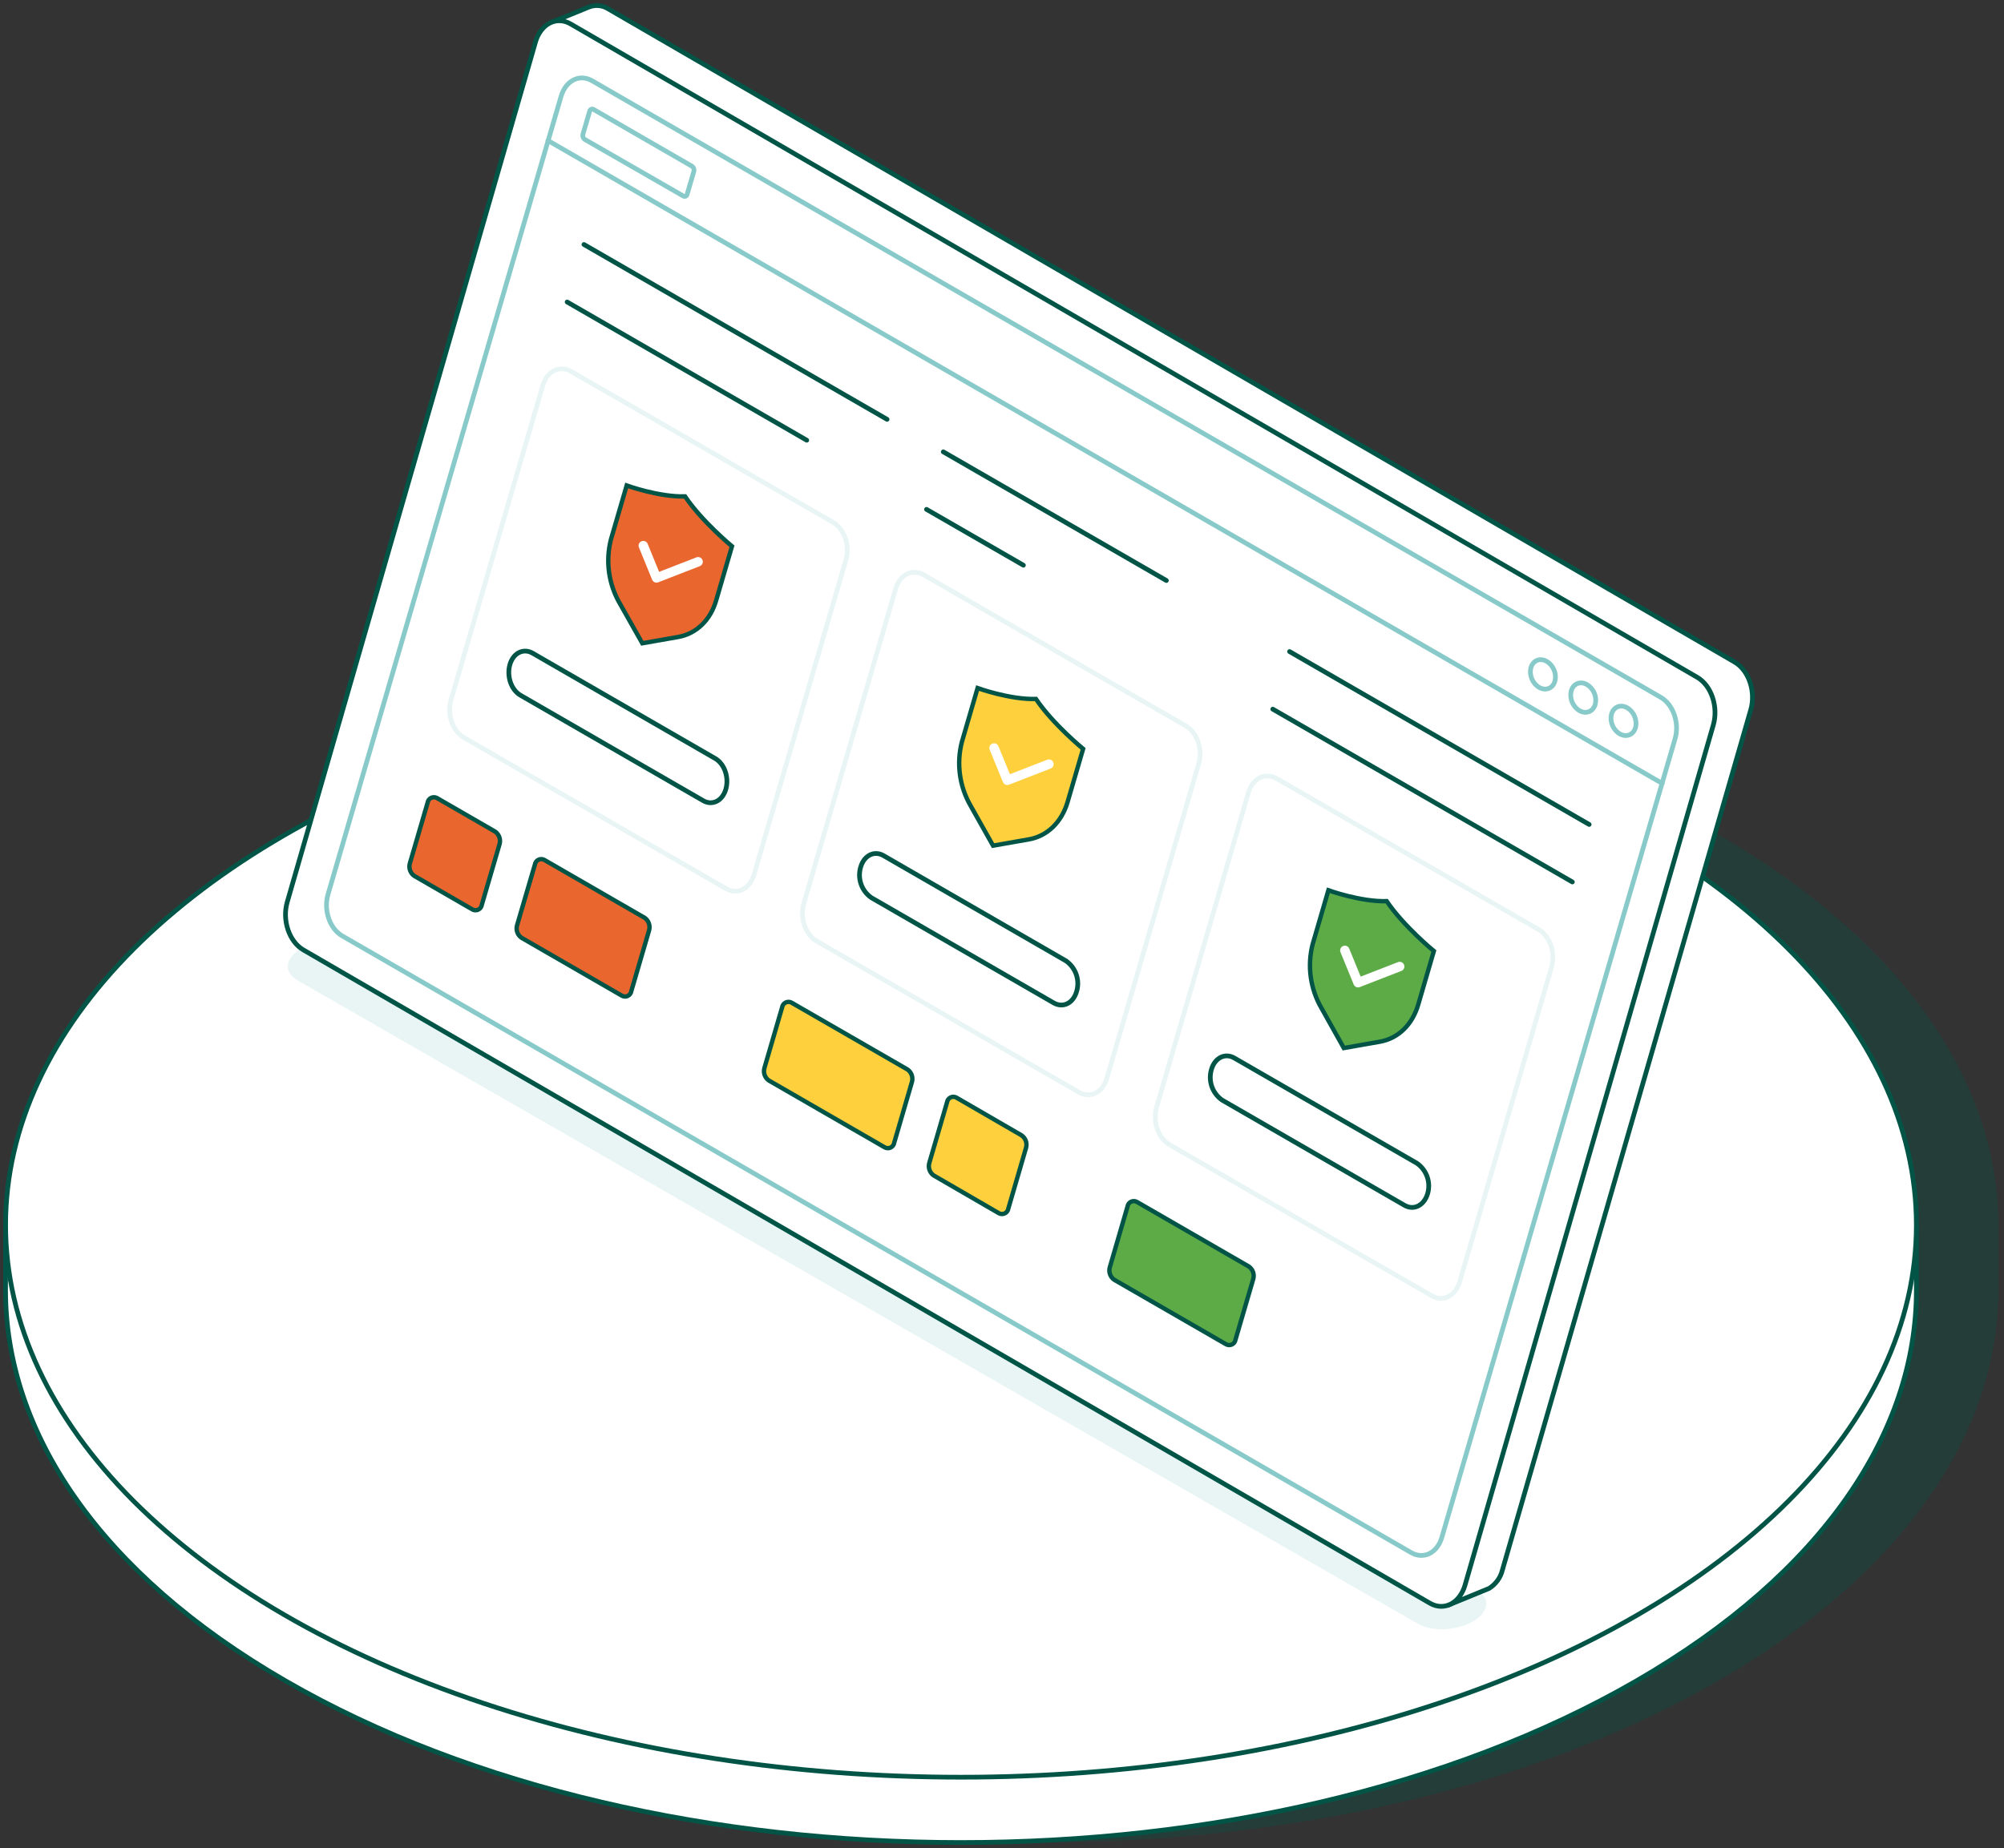 <?xml version="1.0" encoding="UTF-8"?> <svg xmlns="http://www.w3.org/2000/svg" xmlns:xlink="http://www.w3.org/1999/xlink" width="361px" height="333px" viewBox="0 0 361 333" version="1.1"><rect x="0" y="0" width="361" height="333" fill="#333333" stroke="none"/><title>SM-Secure-endpoint</title><g id="Overview-Page" stroke="none" stroke-width="1" fill="none" fill-rule="evenodd"><g id="Desktop---SM---Overview_2" transform="translate(-1174, -3261)"><g id="SM-Secure-endpoint" transform="translate(1175, 3262)"><g id="Group" transform="translate(0, 120.232)" fill-rule="nonzero"><path d="M308.543,29.144 C241.33,-9.715 132.362,-9.715 65.148,29.144 C30.667,49.079 13.884,75.37 14.785,101.466 C14.785,101.466 14.785,111.233 14.785,111.233 C14.785,136.699 31.584,162.165 65.191,181.59 C132.404,220.448 241.373,220.448 308.586,181.59 C342.192,162.165 359,136.699 359,111.233 L359,99.5 C358.958,74.034 342.15,48.568 308.543,29.144 Z" id="Path" fill="#025546" opacity="0.3"></path><g transform="translate(0, 0.002)" fill="#FFFFFF" stroke="#025546" stroke-linecap="round" stroke-linejoin="round" stroke-width="0.85"><path d="M0,101.498 L0,111.265 C0,136.731 16.808,162.197 50.414,181.622 C117.627,220.48 226.596,220.48 293.809,181.622 C327.416,162.197 344.215,136.731 344.215,111.265 L344.215,99.498 L0,101.498 Z" id="Path"></path><ellipse id="Oval" cx="172.112" cy="99.498" rx="172.103" ry="99.498"></ellipse></g></g><g id="Group" transform="translate(50.43, 0)" fill-rule="nonzero"><path d="M204.012,291.595 L2.134,175.633 C-0.415,174.17 -0.083,171.609 2.84,169.924 C5.763,168.239 10.181,168.052 12.713,169.516 L214.599,285.469 C217.149,286.933 216.809,289.494 213.886,291.178 C210.963,292.863 206.544,293.059 204.012,291.595 Z" id="Path" fill="#E9F5F5"></path><g fill="#FFFFFF" id="Path" stroke="#005547" stroke-linecap="round" stroke-linejoin="round" stroke-width="0.85"><path d="M47.68,3.116 L54.537,0.325 C55.696,-0.186 57.031,-0.09 58.106,0.58 L261.054,118.303 C263.603,119.784 264.895,123.629 263.951,126.897 L219.213,281.896 C218.878,283.275 218.014,284.466 216.809,285.214 L209.382,288.26"></path><path d="M3.205,170.154 L206.153,287.877 C208.702,289.349 211.532,287.877 212.475,284.635 L257.205,129.636 C258.148,126.369 256.856,122.515 254.307,121.043 L51.359,3.311 C48.81,1.839 45.98,3.311 45.037,6.561 L0.307,161.56 C-0.636,164.827 0.664,168.673 3.205,170.154 Z"></path></g></g><g id="Group" transform="translate(57.815, 13.039)"><path d="M195.386,265.717 L2.83,154.597 C0.578,153.295 -0.569,149.934 0.28,147.092 L42.265,3.299 C43.115,0.457 45.596,-0.785 47.848,0.517 L240.37,111.62 C242.622,112.922 243.769,116.283 242.919,119.125 L200.934,262.918 C200.144,265.777 197.637,267.027 195.386,265.717 Z" id="Path" stroke="#88CAC9" stroke-width="0.85" stroke-linecap="round" stroke-linejoin="round"></path><line x1="39.895" y1="11.288" x2="240.616" y2="127.123" id="Path" stroke="#88CAC9" stroke-width="0.85" stroke-linecap="round" stroke-linejoin="round"></line><path d="M64.282,21.286 L46.514,11.076 C46.225,10.867 46.096,10.501 46.191,10.157 L47.406,6.005 C47.43,5.856 47.524,5.727 47.659,5.66 C47.794,5.592 47.953,5.594 48.086,5.664 L65.854,15.926 C66.14,16.132 66.268,16.495 66.177,16.836 L64.961,20.988 C64.93,21.132 64.832,21.251 64.697,21.31 C64.563,21.369 64.408,21.36 64.282,21.286 L64.282,21.286 Z" id="Path" stroke="#88CAC9" stroke-width="0.85" stroke-linecap="round" stroke-linejoin="round"></path><g transform="translate(216.052, 104.098)" id="Oval" stroke="#88CAC9" stroke-linecap="round" stroke-linejoin="round" stroke-width="0.85"><ellipse transform="translate(3.075, 3.378) rotate(-23.95) translate(-3.075, -3.378) " cx="3.075" cy="3.378" rx="2.15" ry="2.739"></ellipse><ellipse transform="translate(10.334, 7.564) rotate(-23.95) translate(-10.334, -7.564) " cx="10.334" cy="7.564" rx="2.15" ry="2.739"></ellipse><ellipse transform="translate(17.592, 11.749) rotate(-23.95) translate(-17.592, -11.749) " cx="17.592" cy="11.749" rx="2.15" ry="2.739"></ellipse></g><path d="M71.989,146.088 L24.753,118.861 C22.713,117.687 21.677,114.658 22.424,112.097 L38.968,55.405 C39.716,52.852 41.976,51.721 44.007,52.852 L91.243,80.079 C93.274,81.254 94.319,84.274 93.572,86.835 L77.028,143.527 C76.28,146.139 74.02,147.262 71.989,146.088 Z" id="Path" stroke="#E9F5F5" stroke-width="0.85"></path><path d="M135.54,182.768 L88.303,155.541 C86.273,154.367 85.227,151.346 85.975,148.785 L102.528,92.051 C103.276,89.498 105.527,88.367 107.567,89.541 L154.803,116.768 C156.834,117.942 157.879,120.971 157.131,123.532 L140.578,180.224 C139.831,182.819 137.579,183.942 135.54,182.768 Z" id="Path" stroke="#E9F5F5" stroke-width="0.85"></path><path d="M199.099,219.448 L151.863,192.221 C149.832,191.047 148.787,188.018 149.535,185.457 L166.079,128.773 C166.826,126.221 169.087,125.081 171.118,126.221 L218.354,153.448 C220.393,154.622 221.43,157.651 220.682,160.212 L204.138,216.904 C203.39,219.499 201.13,220.622 199.099,219.448 Z" id="Path" stroke="#E9F5F5" stroke-width="0.85"></path><line x1="46.378" y1="30.016" x2="100.981" y2="61.522" id="Path" stroke="#025546" stroke-width="0.85" stroke-linecap="round" stroke-linejoin="round"></line><line x1="43.353" y1="40.379" x2="86.51" y2="65.283" id="Path" stroke="#025546" stroke-width="0.85" stroke-linecap="round" stroke-linejoin="round"></line><line x1="173.488" y1="103.367" x2="227.454" y2="134.517" id="Path" stroke="#025546" stroke-width="0.85" stroke-linecap="round" stroke-linejoin="round"></line><line x1="170.463" y1="113.739" x2="224.429" y2="144.88" id="Path" stroke="#025546" stroke-width="0.85" stroke-linecap="round" stroke-linejoin="round"></line><line x1="111.11" y1="67.376" x2="151.293" y2="90.562" id="Path" stroke="#025546" stroke-width="0.85" stroke-linecap="round" stroke-linejoin="round"></line><line x1="108.085" y1="77.74" x2="125.538" y2="87.805" id="Path" stroke="#025546" stroke-width="0.85" stroke-linecap="round" stroke-linejoin="round"></line><g transform="translate(50.758, 73.443)" id="Path"><path d="M12.58,27.295 L6.131,28.427 L2.077,21.246 C0.049,17.757 -0.522,13.608 0.488,9.7 L3.318,0 C3.318,0 9.122,2.102 13.829,1.965 C16.905,6.517 22.284,10.95 22.284,10.95 L19.454,20.642 C18.435,24.241 15.868,26.717 12.58,27.295 Z" stroke="#025546" stroke-width="0.79" fill="#E9662E" fill-rule="nonzero"></path><polyline stroke="#FFFFFF" stroke-width="1.7" stroke-linecap="round" stroke-linejoin="round" points="6.309 10.831 8.688 16.651 16.183 13.741"></polyline></g><path d="M67.825,130.211 L34.941,111.237 C33.284,110.276 32.434,107.834 33.037,105.715 C33.641,103.597 35.493,102.703 37.15,103.665 L70.034,122.639 C71.691,123.6 72.541,126.042 71.938,128.161 C71.334,130.279 69.482,131.19 67.825,130.211 Z" id="Path" stroke="#025546" stroke-width="0.85" stroke-linecap="round" stroke-linejoin="round"></path><g transform="translate(113.972, 109.944)" id="Path"><path d="M12.552,27.261 L6.103,28.393 L2.083,21.246 C0.052,17.758 -0.522,13.609 0.486,9.7 L3.315,0 C3.315,0 9.119,2.102 13.827,1.965 C16.903,6.517 22.324,10.95 22.324,10.95 L19.494,20.642 C18.407,24.207 15.84,26.683 12.552,27.261 Z" stroke="#025546" stroke-width="0.79" fill="#FED03D" fill-rule="nonzero"></path><polyline stroke="#FFFFFF" stroke-width="1.7" stroke-linecap="round" stroke-linejoin="round" points="6.281 10.797 8.669 16.617 16.163 13.707"></polyline></g><path d="M131.011,166.679 L98.135,147.705 C96.373,146.471 95.604,144.242 96.231,142.183 C96.843,140.09 98.679,139.171 100.344,140.132 L133.22,159.106 C134.977,160.343 135.745,162.569 135.123,164.628 C134.511,166.721 132.71,167.631 131.011,166.679 Z" id="Path" stroke="#025546" stroke-width="0.85" stroke-linecap="round" stroke-linejoin="round"></path><g transform="translate(177.163, 146.377)" id="Path"><path d="M12.546,27.295 L6.097,28.427 L2.077,21.246 C0.049,17.757 -0.522,13.608 0.488,9.7 L3.318,0 C3.318,0 9.122,2.102 13.821,1.965 C16.905,6.517 22.318,10.95 22.318,10.95 L19.488,20.642 C18.426,24.241 15.877,26.717 12.546,27.295 Z" stroke="#025546" stroke-width="0.79" fill="#5DAB47" fill-rule="nonzero"></path><polyline stroke="#FFFFFF" stroke-width="1.7" stroke-linecap="round" stroke-linejoin="round" points="6.284 10.831 8.663 16.651 16.157 13.741"></polyline></g><path d="M194.196,203.146 L161.32,184.172 C159.563,182.935 158.795,180.709 159.417,178.65 C160.029,176.557 161.873,175.638 163.529,176.599 L196.439,195.573 C198.201,196.807 198.97,199.036 198.343,201.095 C197.697,203.188 195.861,204.099 194.196,203.146 Z" id="Path" stroke="#025546" stroke-width="0.85" stroke-linecap="round" stroke-linejoin="round"></path><path d="M53.201,165.368 L35.119,154.928 C34.396,154.419 34.081,153.503 34.337,152.657 L37.541,141.757 C37.595,141.381 37.829,141.056 38.168,140.886 C38.507,140.716 38.908,140.724 39.24,140.906 L57.322,151.346 C58.043,151.857 58.358,152.771 58.104,153.618 L54.918,164.517 C54.87,164.901 54.634,165.234 54.288,165.405 C53.943,165.577 53.534,165.563 53.201,165.368 Z" id="Path" stroke="#025546" stroke-width="0.79" fill="#E9662E" fill-rule="nonzero"></path><path d="M26.282,149.832 L15.805,143.782 C15.084,143.272 14.77,142.357 15.023,141.51 L18.21,130.611 C18.259,130.233 18.493,129.905 18.834,129.734 C19.174,129.564 19.577,129.573 19.909,129.76 L30.386,135.81 C31.107,136.321 31.421,137.235 31.168,138.082 L27.981,148.981 C27.932,149.359 27.698,149.687 27.357,149.858 C27.017,150.028 26.614,150.019 26.282,149.832 L26.282,149.832 Z" id="Path" stroke="#025546" stroke-width="0.79" fill="#E9662E" fill-rule="nonzero"></path><path d="M121.12,204.567 L109.377,197.76 C108.656,197.249 108.341,196.335 108.595,195.488 L111.781,184.589 C111.831,184.211 112.065,183.882 112.406,183.712 C112.746,183.541 113.149,183.551 113.481,183.738 L125.224,190.545 C125.947,191.054 126.262,191.97 126.006,192.817 L122.828,203.716 C122.775,204.094 122.539,204.422 122.198,204.592 C121.856,204.763 121.453,204.753 121.12,204.567 Z" id="Path" stroke="#025546" stroke-width="0.79" fill="#FED03D" fill-rule="nonzero"></path><path d="M100.539,192.689 L79.679,180.649 C78.952,180.139 78.637,179.219 78.897,178.369 L82.075,167.478 C82.129,167.103 82.363,166.777 82.702,166.607 C83.041,166.437 83.442,166.445 83.774,166.627 L104.669,178.675 C105.392,179.185 105.707,180.1 105.451,180.947 L102.273,191.847 C102.221,192.231 101.981,192.564 101.632,192.734 C101.283,192.903 100.873,192.886 100.539,192.689 Z" id="Path" stroke="#025546" stroke-width="0.79" fill="#FED03D" fill-rule="nonzero"></path><path d="M162.059,228.186 L141.896,216.555 C141.17,216.048 140.855,215.13 141.114,214.283 L144.292,203.384 C144.342,203.006 144.575,202.678 144.916,202.507 C145.256,202.337 145.659,202.346 145.991,202.533 L166.155,214.173 C166.878,214.682 167.193,215.598 166.937,216.445 L163.75,227.335 C163.699,227.711 163.467,228.037 163.129,228.207 C162.791,228.377 162.391,228.369 162.059,228.186 L162.059,228.186 Z" id="Path" stroke="#025546" stroke-width="0.79" fill="#5DAB47" fill-rule="nonzero"></path></g></g></g></g></svg> 